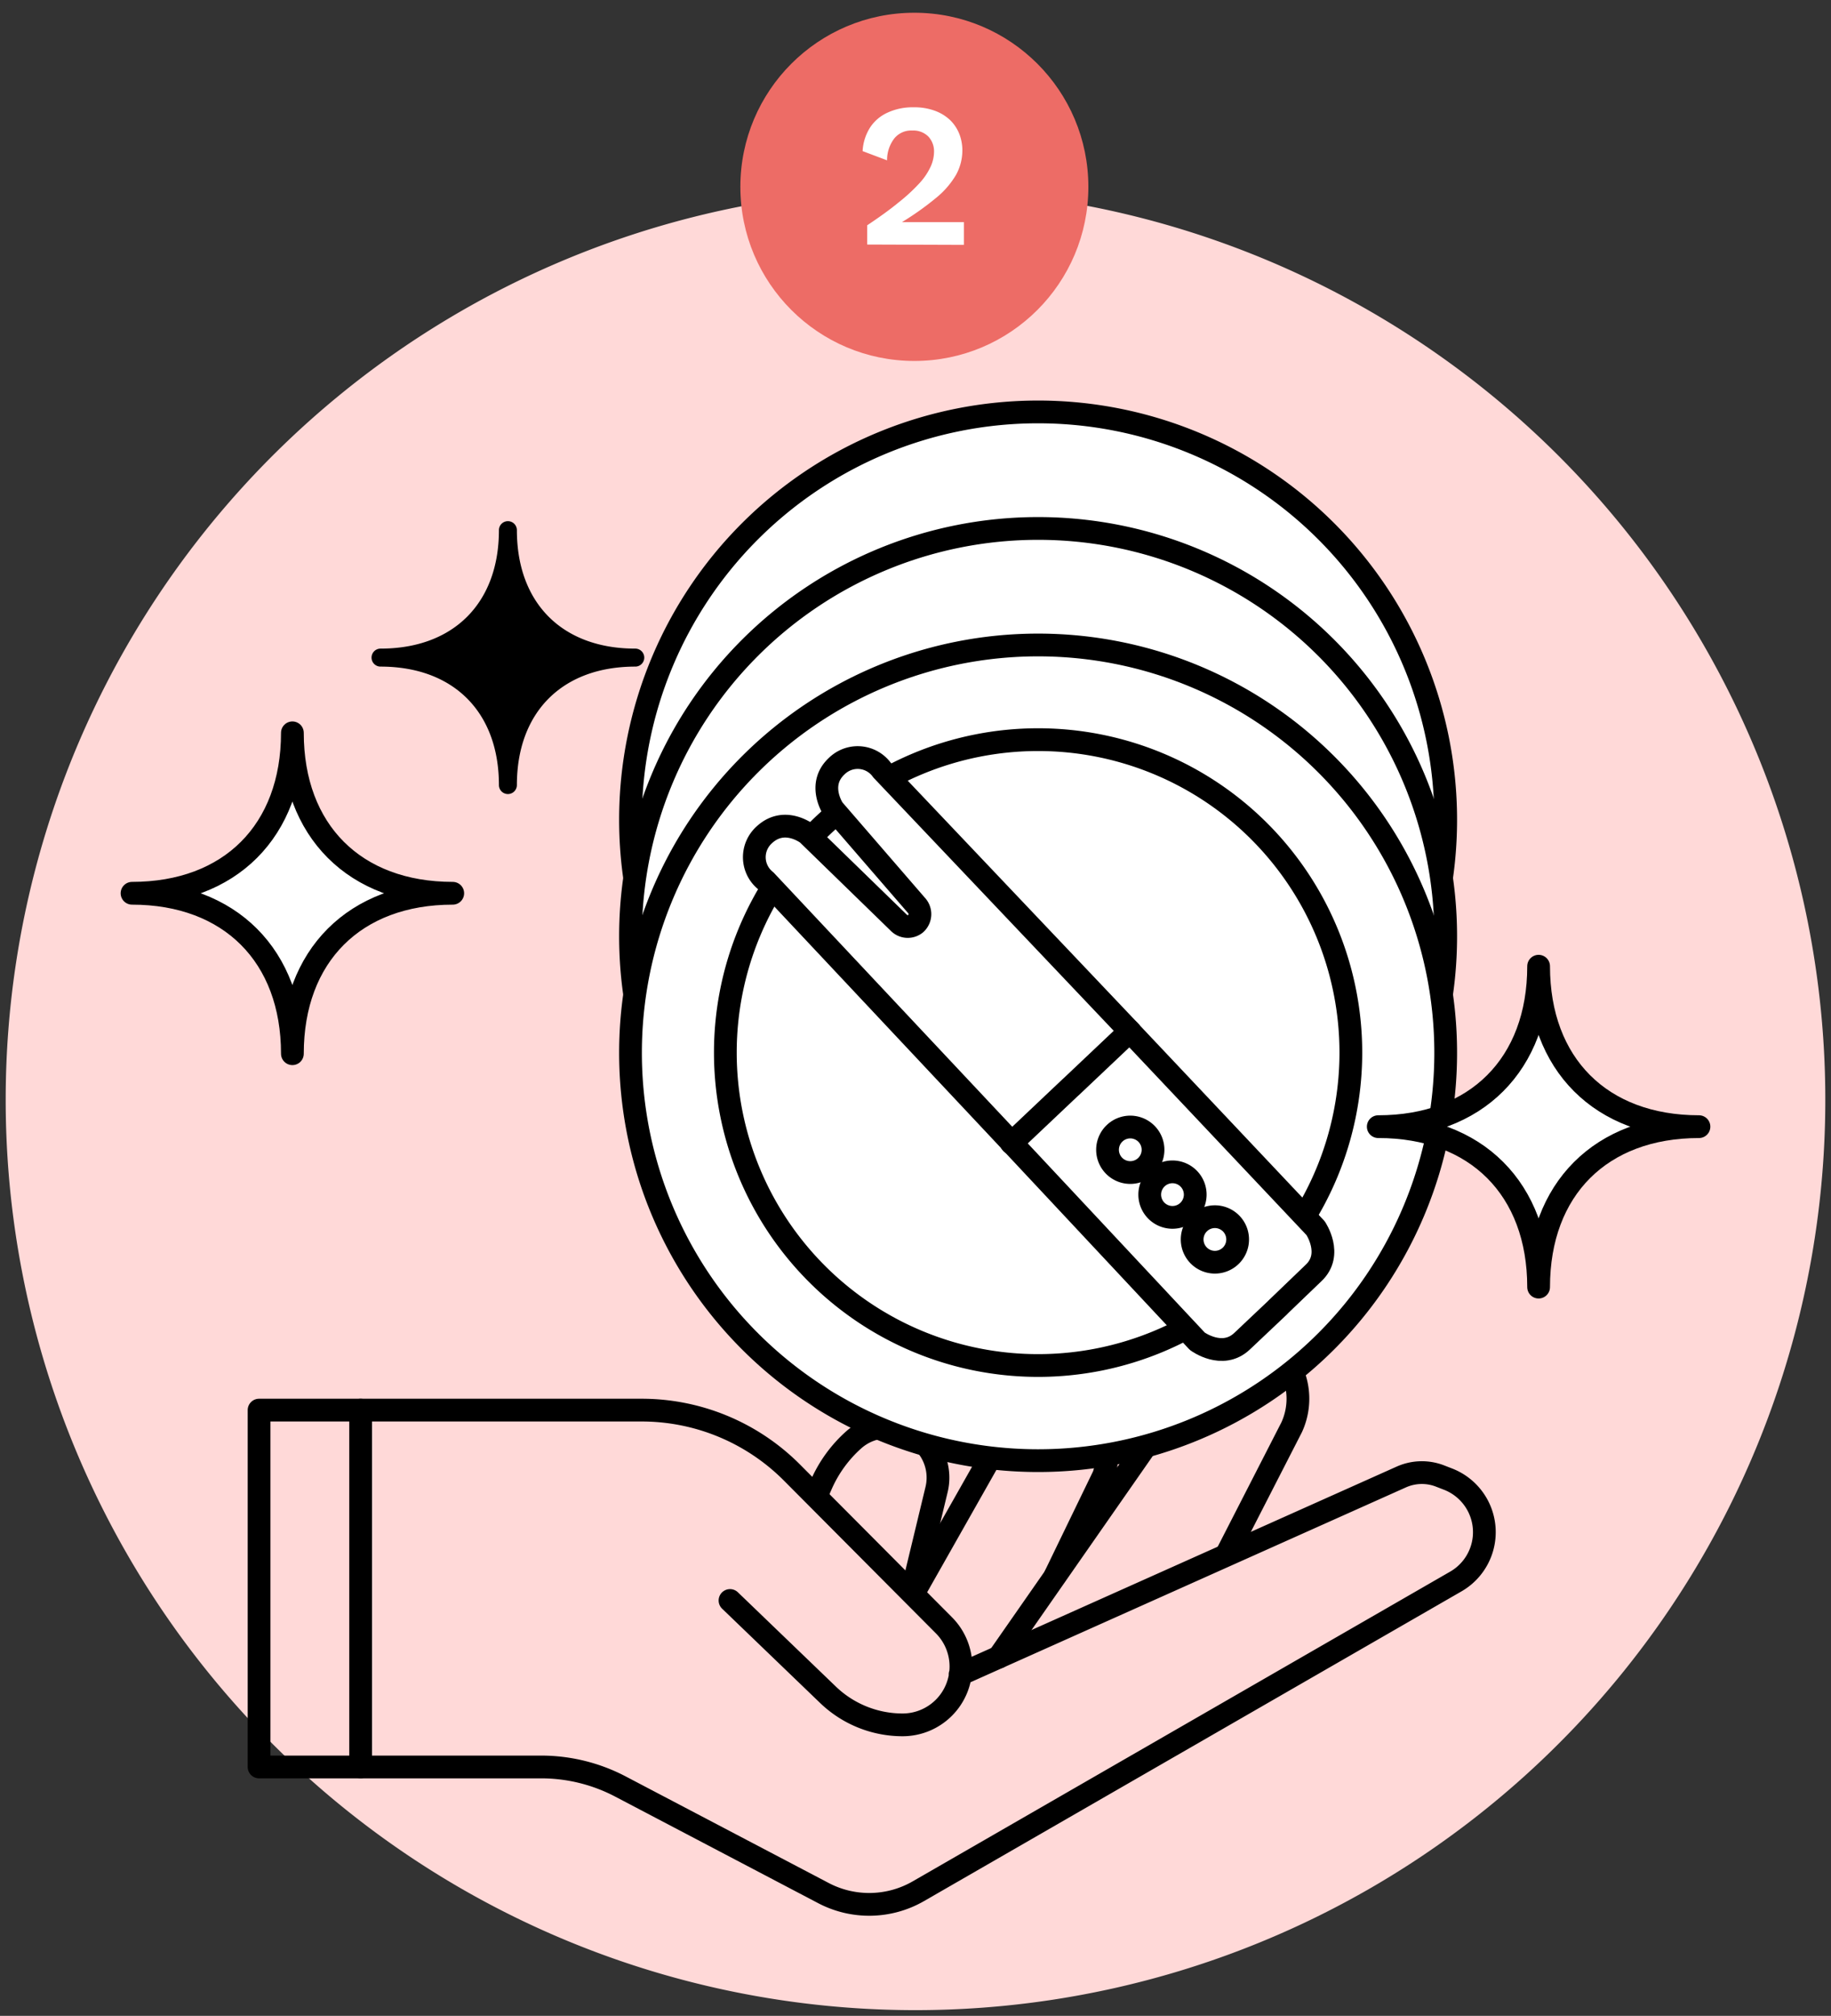 <svg id="图层_1" data-name="图层 1" xmlns="http://www.w3.org/2000/svg" viewBox="0 0 161 177.15"><rect x="0" y="0" width="161" height="177.15" fill="#333333" stroke="none"/><path d="M91.28,97.64A35.84,35.84,0,1,0,55.44,61.8,35.84,35.84,0,0,0,91.28,97.64Z" style="fill:#fff;stroke:#000;stroke-linecap:round;stroke-linejoin:round;stroke-width:2px"/><path d="M80.5,176.65a80,80,0,1,0-80-80A80,80,0,0,0,80.5,176.65Z" style="fill:#ffd9d8"/><path d="M84.42,147.15l38.79-17.35a4.44,4.44,0,0,1,3.36-.11h0l.72.28a5,5,0,0,1,.74,9L80.75,166.2a8.66,8.66,0,0,1-8.35.16L54.56,157a15,15,0,0,0-7-1.72H22.78V123.92H56.42a18.65,18.65,0,0,1,13.23,5.5L83,142.83a5.13,5.13,0,0,1-3.64,8.75,9.47,9.47,0,0,1-6.55-2.64l-8.62-8.29" style="fill:none;stroke:#000;stroke-linecap:round;stroke-linejoin:round;stroke-width:2px"/><path d="M87.82,145.63l16.6-23.81a11.45,11.45,0,0,1,3.65-3.4c2-1.15,4.41-.26,5.51,2a6,6,0,0,1,0,5l-5.73,11.18" style="fill:none;stroke:#000;stroke-linecap:round;stroke-linejoin:round;stroke-width:2px"/><path d="M80.47,139.76,87,128.23a11.43,11.43,0,0,1,3.24-3.61,4.44,4.44,0,0,1,6.8,5.06l-4.25,8.77" style="fill:none;stroke:#000;stroke-linecap:round;stroke-linejoin:round;stroke-width:2px"/><path d="M71.86,131.27l.36-.82a11.41,11.41,0,0,1,2.85-3.92,4.45,4.45,0,0,1,7.29,4.34l-2,8.3" style="fill:none;stroke:#000;stroke-linecap:round;stroke-linejoin:round;stroke-width:2px"/><path d="M31.71,123.92v31.35" style="fill:none;stroke:#000;stroke-linecap:round;stroke-linejoin:round;stroke-width:2px"/><path d="M91.28,107.88A35.84,35.84,0,1,0,55.44,72,35.84,35.84,0,0,0,91.28,107.88Z" style="fill:#fff;stroke:#000;stroke-linecap:round;stroke-linejoin:round;stroke-width:2px"/><path d="M91.28,118.12A35.84,35.84,0,1,0,55.44,82.28,35.84,35.84,0,0,0,91.28,118.12Z" style="fill:#fff;stroke:#000;stroke-linecap:round;stroke-linejoin:round;stroke-width:2px"/><path d="M91.28,128.36A35.84,35.84,0,1,0,55.44,92.52,35.84,35.84,0,0,0,91.28,128.36Z" style="fill:#fff;stroke:#000;stroke-linecap:round;stroke-linejoin:round;stroke-width:2px"/><path d="M135.29,113.11c0-8.62,5.48-14.1,14.1-14.1-8.62,0-14.1-5.48-14.1-14.1,0,8.62-5.48,14.1-14.1,14.1C129.81,99,135.29,104.49,135.29,113.11Z" style="fill:#fff;stroke:#000;stroke-linecap:round;stroke-linejoin:round;stroke-width:2px"/><path d="M25.71,92.6c0-8.62,5.48-14.1,14.1-14.1-8.62,0-14.1-5.48-14.1-14.1,0,8.62-5.48,14.1-14.1,14.1C20.23,78.5,25.71,84,25.71,92.6Z" style="fill:#fff;stroke:#000;stroke-linecap:round;stroke-linejoin:round;stroke-width:2px"/><path d="M33.46,57c6.42,0,10.41-4,10.41-10.41a.79.79,0,1,1,1.58,0c0,6.42,4,10.41,10.41,10.41a.79.79,0,0,1,0,1.58c-6.42,0-10.41,4-10.41,10.41a.79.79,0,0,1-1.58,0c0-6.42-4-10.41-10.41-10.41a.79.79,0,1,1,0-1.58Z"/><path d="M91.28,120a27.5,27.5,0,1,0-27.5-27.5A27.5,27.5,0,0,0,91.28,120Z" style="fill:none;stroke:#000;stroke-linecap:round;stroke-linejoin:round;stroke-width:2px"/><path d="M99.35,90.63l16.33,17.29s1.56,2.3-.17,3.93l-3.27,3.09.24-.22-3.27,3.09c-1.73,1.63-3.93,0-3.93,0L89,100.47l5.17-4.88.06-.06,5.17-4.88Zm1.5,9.05a2,2,0,1,0-.08,2.87A2,2,0,0,0,100.85,99.68Zm3.72,3.94a2,2,0,1,0-.08,2.87A2,2,0,0,0,104.57,103.62Zm3.72,3.94a2,2,0,1,0-.08,2.87A2,2,0,0,0,108.29,107.56Z" style="fill:#fff"/><path d="M98,99.6a2,2,0,1,1-.08,2.87A2,2,0,0,1,98,99.6Z" style="fill:#fff"/><path d="M101.71,103.54a2,2,0,1,1-.08,2.87A2,2,0,0,1,101.71,103.54Zm2.21.7a1.12,1.12,0,1,0,0,1.59A1.13,1.13,0,0,0,103.92,104.24Z" style="fill:#fff"/><path d="M105.43,107.48a2,2,0,1,1-.08,2.87A2,2,0,0,1,105.43,107.48Z" style="fill:#fff"/><path d="M103.1,106.14A1.12,1.12,0,1,0,102,105,1.12,1.12,0,0,0,103.1,106.14Z" style="fill:#fff"/><path d="M99.35,90.63l-5.17,4.88-.06.06L89,100.45,67.28,77.39a2.64,2.64,0,0,1-.11-4c1.74-1.64,3.78-.07,3.78-.07l8,7.78a1.12,1.12,0,0,0,1.54.11l.06-.06a1.13,1.13,0,0,0,0-1.55L73.24,71.1s-1.45-2.13.29-3.77a2.63,2.63,0,0,1,4,.34l21.79,23Z" style="fill:#fff"/><path d="M88.94,100.46h0l5.16-4.88.07-.06,5.17-4.89" style="fill:none;stroke:#000;stroke-linecap:round;stroke-linejoin:round;stroke-width:2px"/><path d="M99.25,90.53l.1.11,16.33,17.29s1.56,2.3-.17,3.93L112.24,115l.24-.22-3.27,3.09c-1.73,1.63-3.93,0-3.93,0L89,100.48l-.1-.1" style="fill:none;stroke:#000;stroke-linecap:round;stroke-linejoin:round;stroke-width:2px"/><path d="M99.35,90.63,77.56,67.68a2.63,2.63,0,0,0-4-.34c-1.74,1.64-.29,3.77-.29,3.77l7.31,8.45a1.13,1.13,0,0,1,0,1.55l-.06.06A1.11,1.11,0,0,1,79,81.06l-8-7.78s-2-1.57-3.78.07a2.64,2.64,0,0,0,.11,4.05L89,100.47" style="fill:none;stroke:#000;stroke-linecap:round;stroke-linejoin:round;stroke-width:2px"/><path d="M108.3,107.57a2,2,0,1,1-2.87-.08A2,2,0,0,1,108.3,107.57Z" style="fill:none;stroke:#000;stroke-linecap:round;stroke-linejoin:round;stroke-width:2px"/><path d="M100.85,99.68A2,2,0,1,1,98,99.6,2,2,0,0,1,100.85,99.68Z" style="fill:none;stroke:#000;stroke-linecap:round;stroke-linejoin:round;stroke-width:2px"/><path d="M104.57,103.63a2,2,0,1,1-2.87-.08A2,2,0,0,1,104.57,103.63Z" style="fill:none;stroke:#000;stroke-linecap:round;stroke-linejoin:round;stroke-width:2px"/><circle cx="80.4" cy="16.42" r="15.3" style="fill:#ed6c66"/><path d="M76.25,21.49V19.8c1.08-.72,2-1.38,2.75-2a15.42,15.42,0,0,0,1.81-1.66,5.63,5.63,0,0,0,1-1.45,3.23,3.23,0,0,0,.32-1.37A1.9,1.9,0,0,0,81.63,12a1.87,1.87,0,0,0-1.42-.53,1.91,1.91,0,0,0-1.57.69A3.12,3.12,0,0,0,78,14.09l-2.15-.81a4.27,4.27,0,0,1,.66-2.08,3.62,3.62,0,0,1,1.55-1.31,5.23,5.23,0,0,1,2.27-.46,5.16,5.16,0,0,1,1.89.31,3.85,3.85,0,0,1,1.34.83,3.49,3.49,0,0,1,.8,1.22,4,4,0,0,1,.26,1.42,4.44,4.44,0,0,1-.57,2.18,7.52,7.52,0,0,1-1.74,2,25.28,25.28,0,0,1-3,2.13h0l.65,0,.8,0h4v2Z" style="fill:#fff"/></svg>